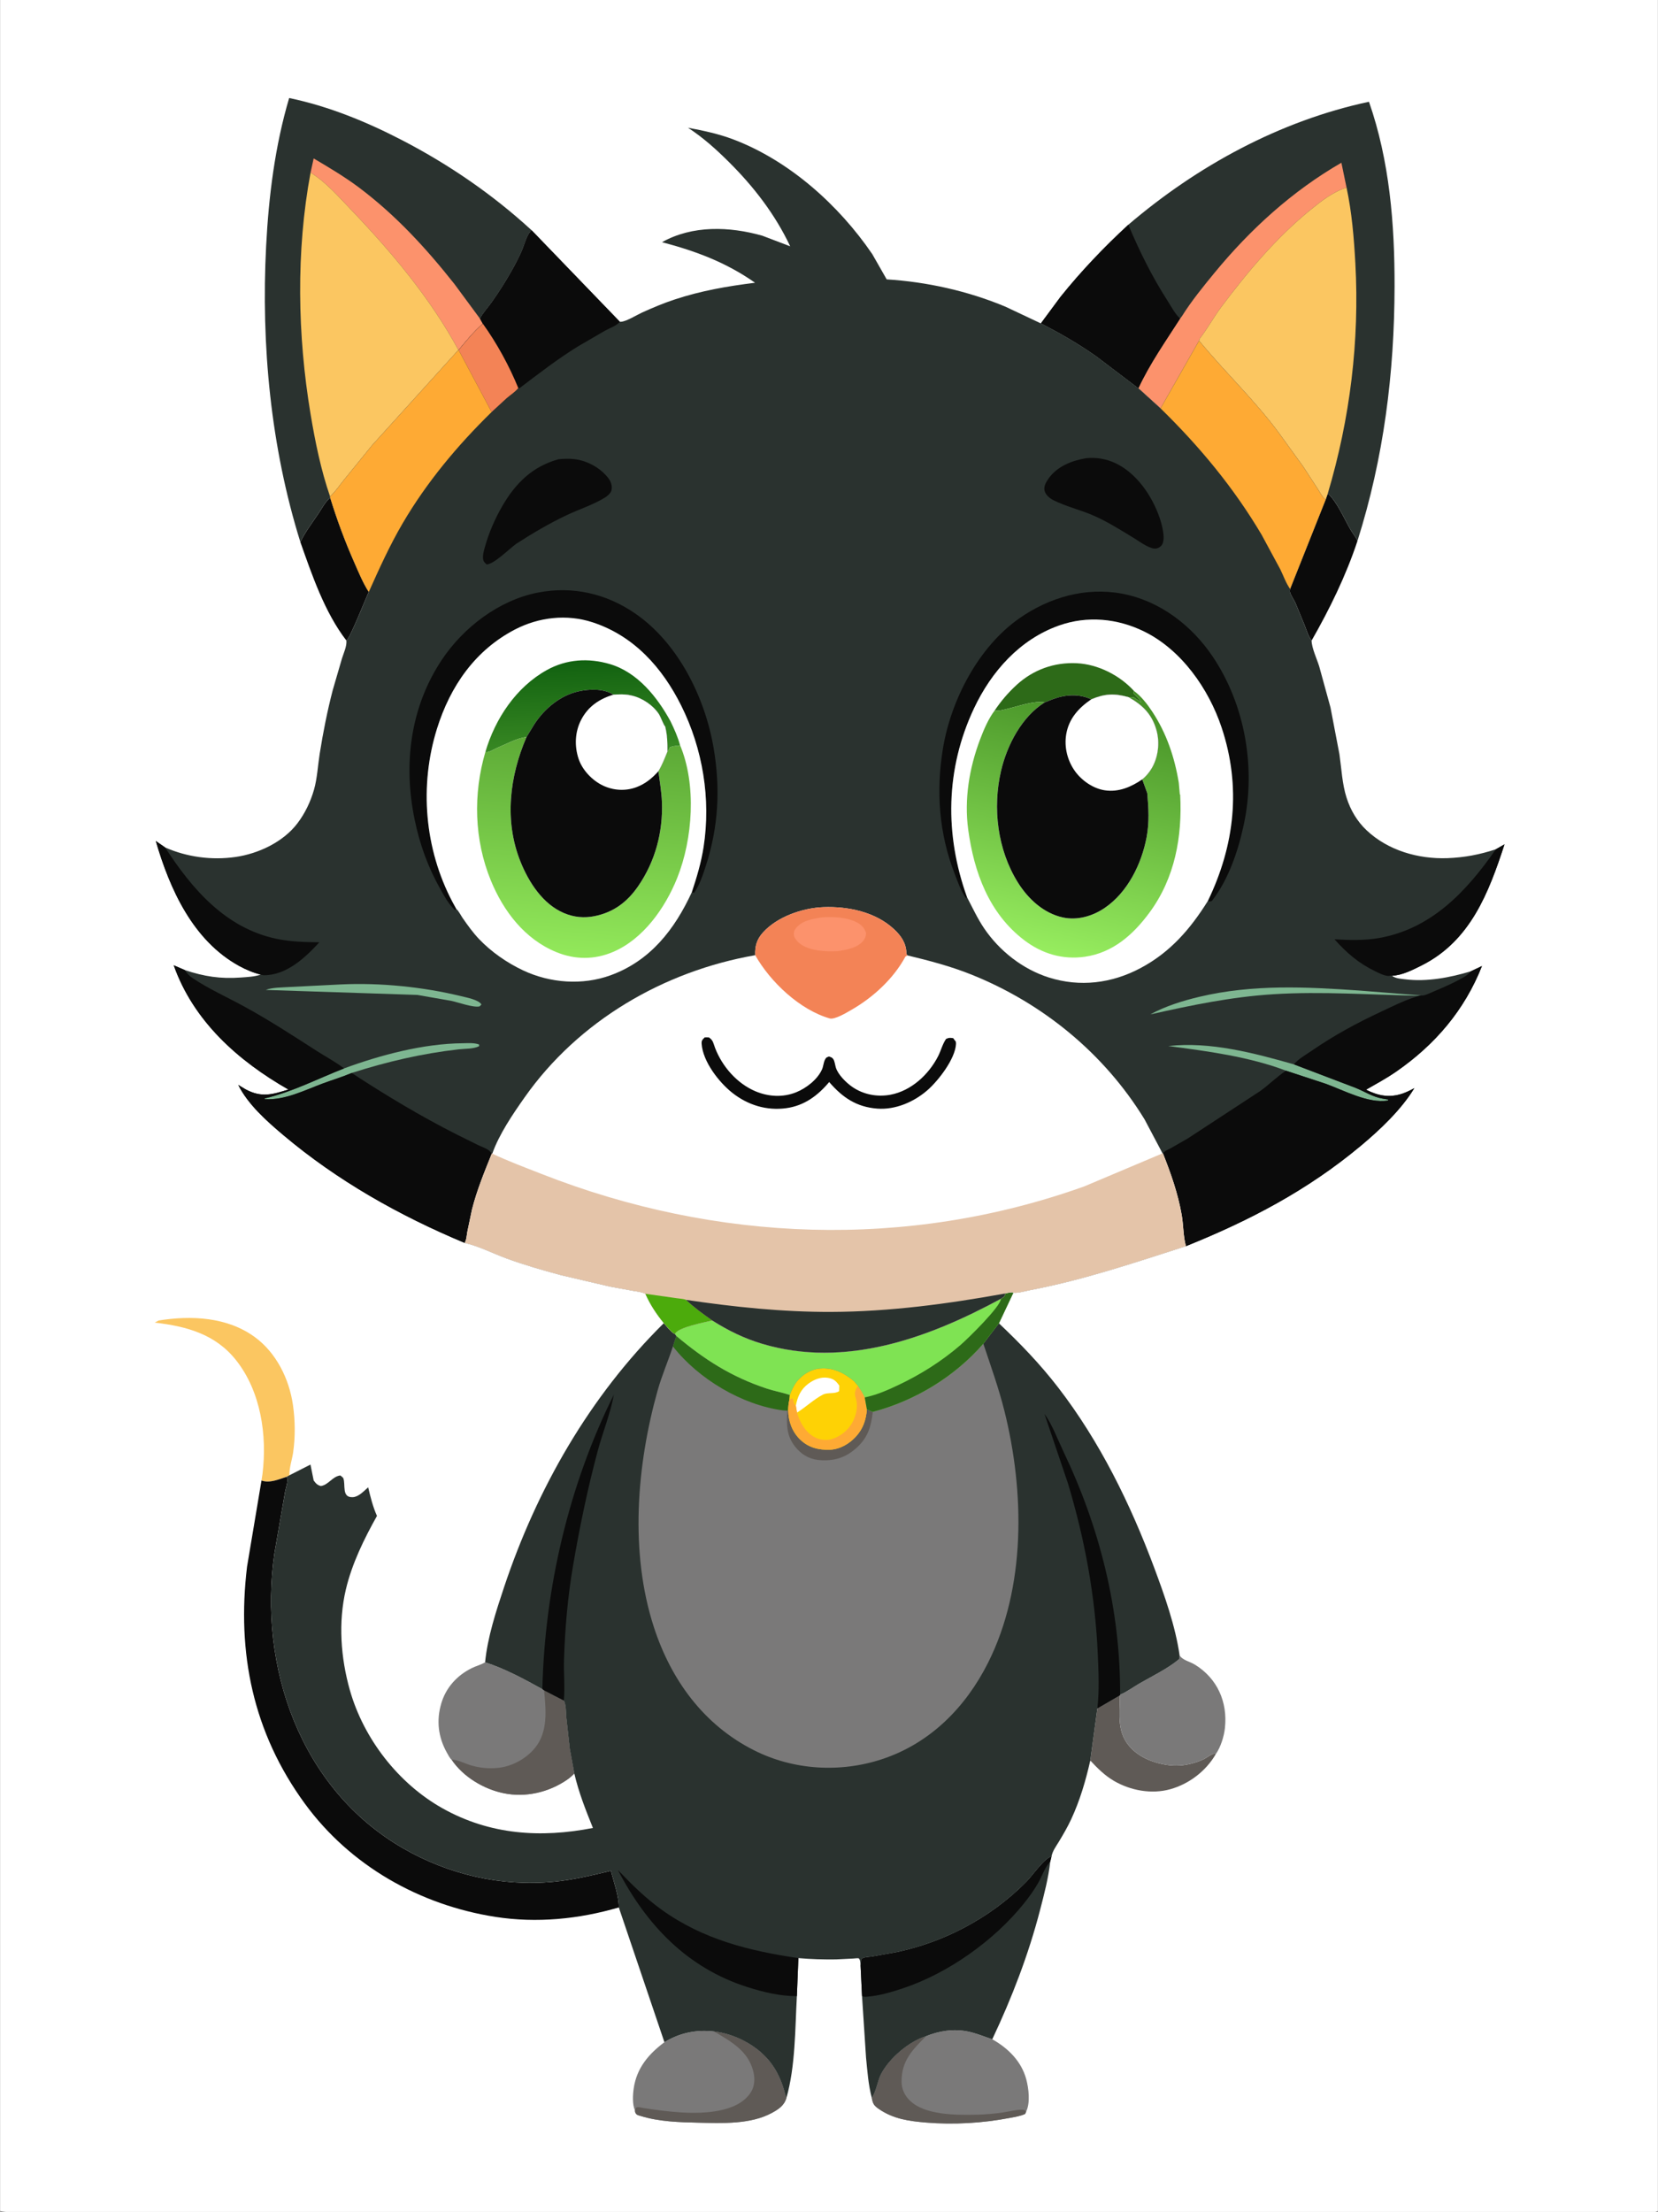 <svg version="1.1" xmlns="http://www.w3.org/2000/svg" style="display: block;" viewBox="0 0 1535 2048" width="1024" height="1366">
<rect x="0" y="0" width="1535" height="2048" fill="#808080" stroke="none"/>
<defs>
	<linearGradient id="Gradient1" gradientUnits="userSpaceOnUse" x1="536.109" y1="610.96" x2="539.247" y2="697.845">
		<stop class="stop0" offset="0" stop-opacity="1" stop-color="rgb(17,97,16)"/>
		<stop class="stop1" offset="1" stop-opacity="1" stop-color="rgb(58,138,36)"/>
	</linearGradient>
	<linearGradient id="Gradient2" gradientUnits="userSpaceOnUse" x1="544.96" y1="683.49" x2="529.061" y2="883.846">
		<stop class="stop0" offset="0" stop-opacity="1" stop-color="rgb(92,169,54)"/>
		<stop class="stop1" offset="1" stop-opacity="1" stop-color="rgb(146,232,90)"/>
	</linearGradient>
	<linearGradient id="Gradient3" gradientUnits="userSpaceOnUse" x1="1021.63" y1="632.503" x2="962.677" y2="880.837">
		<stop class="stop0" offset="0" stop-opacity="1" stop-color="rgb(66,141,36)"/>
		<stop class="stop1" offset="1" stop-opacity="1" stop-color="rgb(151,237,95)"/>
	</linearGradient>
</defs>
<path transform="translate(0,0)" fill="rgb(255,255,255)" d="M 0 2047 L 0 -0 L 1535 0 L 1535 2047 L 1533.43 2047.77 C 1529.32 2049.04 1522.21 2048.01 1517.65 2048.02 L 1471.99 2048.03 L 1261.81 2048.08 L 259.574 2048.09 L 72.919 2048.05 C 62.319 2048.04 6.496 2049.94 0 2047 z"/>
<path transform="translate(0,0)" fill="rgb(95,90,86)" d="M 1016 1581.82 L 1036.87 1569.67 C 1036.76 1587.83 1033.52 1604.92 1047.83 1619.17 C 1056.46 1627.76 1068.67 1632.36 1080.5 1634.1 C 1088.4 1635.26 1095.95 1634.82 1103.69 1632.7 C 1107.52 1631.64 1111.53 1630.33 1115.07 1628.5 C 1117.06 1627.47 1122.67 1623.24 1124.81 1623.6 C 1125.13 1623.65 1125.33 1623.98 1125.6 1624.18 C 1116.57 1639.77 1100.92 1651.72 1083.55 1656.57 C 1066.22 1661.4 1046.85 1657.86 1031.48 1648.95 C 1022.94 1644 1016.13 1637.2 1009.45 1630.04 L 1016 1581.82 z"/>
<path transform="translate(0,0)" fill="rgb(11,11,11)" d="M 278.019 501.936 C 282.446 492.449 289.447 483.476 295.239 474.735 C 298.236 470.214 301.314 464.14 305.677 460.981 C 311.965 481.459 319.362 501.338 328.018 520.933 C 332.003 529.953 335.981 539.785 341.357 548.076 C 338.398 554.258 323.892 591.255 320.587 593.022 C 300.501 566.928 288.874 532.636 278.019 501.936 z"/>
<path transform="translate(0,0)" fill="rgb(11,11,11)" d="M 1229.39 456.835 C 1238.04 464.776 1244.49 480.162 1250.48 490.468 C 1252.37 493.721 1255.54 497.49 1256.84 500.84 C 1246.21 532.968 1231.14 563.783 1214.36 593.114 C 1211.34 589.101 1209.71 583.571 1207.91 578.9 L 1199.4 558.303 C 1198.22 555.651 1194.62 550.442 1194.28 547.836 C 1194.17 546.987 1194.41 546.129 1194.47 545.275 L 1227.33 462.691 L 1229.39 456.835 z"/>
<path transform="translate(0,0)" fill="rgb(251,198,97)" d="M 146.758 1222.62 C 177.002 1217.77 210.378 1219.28 235.95 1238.05 C 255.715 1252.55 267.621 1276.63 271.108 1300.63 C 273.209 1315.08 273.369 1330.41 271.299 1344.86 C 270.374 1351.32 267.53 1359.51 267.906 1365.9 L 265.26 1367.34 C 257.897 1369.7 249.644 1373.49 242.004 1370.78 L 242.932 1364.72 C 247.343 1328.89 241.402 1288.4 218.523 1259.44 C 199.349 1235.17 172.513 1227.97 143.191 1224.56 L 146.758 1222.62 z"/>
<path transform="translate(0,0)" fill="rgb(122,121,121)" d="M 1092.18 1532.93 C 1095.89 1537.58 1101.48 1538.25 1106.52 1541.37 C 1127.13 1554.12 1136.69 1575.89 1134.14 1599.72 C 1133.29 1607.71 1130.21 1617.62 1125.6 1624.18 C 1125.33 1623.98 1125.13 1623.65 1124.81 1623.6 C 1122.67 1623.24 1117.06 1627.47 1115.07 1628.5 C 1111.53 1630.33 1107.52 1631.64 1103.69 1632.7 C 1095.95 1634.82 1088.4 1635.26 1080.5 1634.1 C 1068.67 1632.36 1056.46 1627.76 1047.83 1619.17 C 1033.52 1604.92 1036.76 1587.83 1036.87 1569.67 L 1037.07 1569.01 C 1042.78 1566.81 1049.1 1562.1 1054.52 1558.95 C 1066.71 1551.87 1081.22 1545.03 1091.98 1535.91 L 1092.18 1532.93 z"/>
<path transform="translate(0,0)" fill="rgb(122,121,121)" d="M 615.108 1890.82 C 629.203 1882.13 644.71 1878.96 661.051 1880.87 C 680.126 1883.02 700.389 1893.54 712.481 1908.55 C 719.642 1917.45 724.044 1927.7 726.824 1938.72 C 727.143 1939.99 727.595 1941.13 728.092 1942.34 C 726.079 1949.44 720.807 1952.92 714.528 1956.32 C 694.686 1967.04 668.54 1965.79 646.632 1965.32 C 629.064 1964.94 610.186 1964.42 593.317 1959.17 C 590.911 1958.43 589.214 1958.41 588.118 1955.85 C 587.89 1955.32 587.885 1954.66 587.849 1954.09 C 585.277 1948.48 585.801 1939.5 586.677 1933.5 C 589.408 1914.81 600.441 1901.74 615.108 1890.82 z"/>
<path transform="translate(0,0)" fill="rgb(95,90,86)" d="M 661.051 1880.87 C 680.126 1883.02 700.389 1893.54 712.481 1908.55 C 719.642 1917.45 724.044 1927.7 726.824 1938.72 C 727.143 1939.99 727.595 1941.13 728.092 1942.34 C 726.079 1949.44 720.807 1952.92 714.528 1956.32 C 694.686 1967.04 668.54 1965.79 646.632 1965.32 C 629.064 1964.94 610.186 1964.42 593.317 1959.17 C 590.911 1958.43 589.214 1958.41 588.118 1955.85 C 587.89 1955.32 587.885 1954.66 587.849 1954.09 C 588.133 1953.05 588.344 1952.35 588.996 1951.46 C 589.83 1950.32 593.81 1951.45 595.305 1951.69 C 617.065 1955.06 643.429 1958.47 665.254 1954.23 C 676.75 1952 688.7 1947.38 695.223 1937.03 C 698.679 1931.55 699.008 1924.51 697.518 1918.29 C 692.855 1898.85 676.873 1890.26 661.051 1880.87 z"/>
<path transform="translate(0,0)" fill="rgb(122,121,121)" d="M 857.282 1885.29 C 869.332 1880.32 882.922 1878.26 895.844 1880.86 C 903.78 1882.45 911.037 1885.6 918.686 1888.1 C 933.36 1896.37 945.663 1908.45 950.15 1925.12 C 952.427 1933.58 954.028 1946.98 950.082 1954.98 L 949.153 1957.2 C 944.745 1959.28 939.464 1960.04 934.699 1960.96 C 909.642 1965.75 882.784 1967.34 857.371 1965.2 C 841.434 1963.87 827.026 1961.9 813.495 1952.53 C 809.024 1949.43 808.108 1947.68 807.09 1942.26 C 811.321 1936.72 812.393 1926.49 815.959 1919.86 C 823.753 1905.37 841.55 1890.14 857.282 1885.29 z"/>
<path transform="translate(0,0)" fill="rgb(95,90,86)" d="M 807.09 1942.26 C 811.321 1936.72 812.393 1926.49 815.959 1919.86 C 823.753 1905.37 841.55 1890.14 857.282 1885.29 C 844.752 1897.91 834.713 1907.86 834.681 1927.09 C 834.669 1934.01 837.349 1939.86 842.259 1944.74 C 856.064 1958.47 885.24 1958.3 903.549 1957.96 C 911.916 1957.8 920.318 1957.07 928.601 1955.87 C 933.188 1955.21 944.274 1952.47 948.298 1953.62 C 949.017 1953.82 949.487 1954.52 950.082 1954.98 L 949.153 1957.2 C 944.745 1959.28 939.464 1960.04 934.699 1960.96 C 909.642 1965.75 882.784 1967.34 857.371 1965.2 C 841.434 1963.87 827.026 1961.9 813.495 1952.53 C 809.024 1949.43 808.108 1947.68 807.09 1942.26 z"/>
<path transform="translate(0,0)" fill="rgb(122,121,121)" d="M 449.059 1539.08 C 467.072 1544.72 485.608 1554.82 502.098 1563.95 L 503.722 1565.08 L 521.955 1574.5 C 524.192 1578.9 523.79 1584.98 524.222 1589.86 L 527.496 1619.34 L 531.669 1642.02 C 529.55 1644.26 527.213 1646.29 524.661 1648.02 C 507.73 1659.51 486.647 1664.42 466.467 1660.33 C 447.833 1656.56 428.788 1645.14 418.069 1629.28 C 416.561 1628.27 414.448 1624.14 413.522 1622.48 C 405.618 1608.25 403.846 1592.97 408.432 1577.3 C 412.756 1562.52 422.947 1551.32 436.586 1544.51 C 440.486 1542.56 444.717 1541.52 448.523 1539.39 L 449.059 1539.08 z"/>
<path transform="translate(0,0)" fill="rgb(95,90,86)" d="M 503.722 1565.08 L 521.955 1574.5 C 524.192 1578.9 523.79 1584.98 524.222 1589.86 L 527.496 1619.34 L 531.669 1642.02 C 529.55 1644.26 527.213 1646.29 524.661 1648.02 C 507.73 1659.51 486.647 1664.42 466.467 1660.33 C 447.833 1656.56 428.788 1645.14 418.069 1629.28 C 422.924 1628.95 430.879 1632.98 435.704 1634.42 C 443.862 1636.85 451.573 1637.58 460.066 1636.92 C 473.227 1635.9 486.918 1628.59 495.226 1618.39 C 507.561 1603.25 505.325 1583.22 503.722 1565.08 z"/>
<path transform="translate(0,0)" fill="rgb(42,50,47)" d="M 796.735 1819.91 L 797.349 1814 C 799.326 1811.89 804.285 1811.97 807.201 1811.53 L 830.524 1807.36 C 852.041 1802.71 872.406 1795.45 891.905 1785.23 C 913.694 1773.82 933.336 1759.51 950.586 1741.97 C 955.976 1736.49 966.967 1720.49 973.54 1718.81 L 972.361 1723.63 C 970.738 1738.58 966.727 1753.84 962.95 1768.4 C 952.231 1809.72 936.911 1849.53 918.686 1888.1 C 911.037 1885.6 903.78 1882.45 895.844 1880.86 C 882.922 1878.26 869.332 1880.32 857.282 1885.29 C 841.55 1890.14 823.753 1905.37 815.959 1919.86 C 812.393 1926.49 811.321 1936.72 807.09 1942.26 C 803.904 1930.22 802.996 1917.32 801.787 1904.94 L 798.078 1848.06 L 796.735 1819.91 z"/>
<path transform="translate(0,0)" fill="rgb(11,11,11)" d="M 796.735 1819.91 L 797.349 1814 C 799.326 1811.89 804.285 1811.97 807.201 1811.53 L 830.524 1807.36 C 852.041 1802.71 872.406 1795.45 891.905 1785.23 C 913.694 1773.82 933.336 1759.51 950.586 1741.97 C 955.976 1736.49 966.967 1720.49 973.54 1718.81 L 972.361 1723.63 L 971.83 1724.2 C 967.289 1729.29 964.784 1736.92 961.412 1742.95 C 957.6 1749.75 952.965 1756.14 948.095 1762.22 C 920.517 1796.69 877.702 1827.05 835.884 1840.94 C 824.93 1844.58 813.465 1847.97 801.874 1848.76 C 800.209 1848.87 799.542 1848.74 798.078 1848.06 L 796.735 1819.91 z"/>
<path transform="translate(0,0)" fill="rgb(11,11,11)" d="M 265.26 1367.34 L 265.717 1368.53 C 266.803 1371.74 264.372 1377.94 263.835 1381.35 L 254.01 1438 C 238.826 1542.99 277.82 1656.15 372.953 1711.17 C 414.996 1735.48 463.726 1746.91 512.288 1742.3 C 530.542 1740.56 547.766 1736.37 565.534 1732.14 C 568.092 1741.97 573.076 1756.02 572.867 1766.05 C 535.811 1776.88 496.867 1780.75 458.571 1774.78 C 388.583 1763.86 324.16 1727.47 282.073 1669.83 C 234.221 1604.28 218.983 1530.5 228.631 1450.56 L 242.004 1370.78 C 249.644 1373.49 257.897 1369.7 265.26 1367.34 z"/>
<path transform="translate(0,0)" fill="rgb(42,50,47)" d="M 278.019 501.936 C 250.584 414.12 241.55 319.502 246.299 227.792 C 248.696 181.514 254.456 135.277 267.622 90.758 C 304.149 98.347 339.254 112.724 372.278 129.854 C 415.668 152.362 456.194 180.144 492.198 213.253 C 487.664 216.927 485.51 226.59 483.056 232.221 C 480.229 238.709 476.928 244.99 473.451 251.15 C 467.829 261.111 461.585 270.822 454.981 280.163 C 451.692 284.814 446.807 290.016 444.324 295.029 L 446.984 299.731 C 438.416 307.082 431.747 315.529 424.524 324.119 L 424.347 324.051 L 344.502 412.214 L 318.715 443.936 C 314.416 449.228 310.54 455.117 305.533 459.755 L 305.677 460.981 C 301.314 464.14 298.236 470.214 295.239 474.735 C 289.447 483.476 282.446 492.449 278.019 501.936 z"/>
<path transform="translate(0,0)" fill="rgb(252,146,108)" d="M 287.444 159.803 L 290.312 146.691 C 304.755 155.219 319.314 163.853 332.729 173.957 C 366.495 199.387 394.503 229.897 420.619 262.926 L 444.324 295.029 L 446.984 299.731 C 438.416 307.082 431.747 315.529 424.524 324.119 L 424.347 324.051 C 398.306 275.913 362.224 233.149 324.584 193.789 C 312.998 181.673 301.779 168.736 287.444 159.803 z"/>
<path transform="translate(0,0)" fill="rgb(251,198,97)" d="M 287.444 159.803 C 301.779 168.736 312.998 181.673 324.584 193.789 C 362.224 233.149 398.306 275.913 424.347 324.051 L 344.502 412.214 L 318.715 443.936 C 314.416 449.228 310.54 455.117 305.533 459.755 C 297.034 435.234 291.694 408.912 287.44 383.356 C 275.308 310.47 273.879 232.561 287.444 159.803 z"/>
<path transform="translate(0,0)" fill="rgb(42,50,47)" d="M 1044.65 208.092 C 1108.45 153.577 1185.05 111.797 1267.5 94.218 C 1286.61 148.979 1291.3 207.494 1291.19 265.096 C 1291.03 345.697 1281.19 423.841 1256.84 500.84 C 1255.54 497.49 1252.37 493.721 1250.48 490.468 C 1244.49 480.162 1238.04 464.776 1229.39 456.835 L 1227.33 462.691 C 1224.32 460.411 1222.17 455.994 1220.14 452.829 L 1206.56 431.986 L 1183.53 400.138 C 1161.17 370.01 1133.9 344.349 1110.16 315.453 L 1074.53 378.123 L 1053.97 359.453 L 1015.13 330.015 C 998.72 318.429 981.561 308.506 963.679 299.416 L 981.81 274.911 C 1000.99 251 1022.15 228.869 1044.65 208.092 z"/>
<path transform="translate(0,0)" fill="rgb(252,146,108)" d="M 1094.22 292.889 C 1103.04 278.791 1114 265.314 1124.55 252.489 C 1157.78 212.11 1196.58 176.818 1241.96 150.663 L 1246.74 173.689 C 1234.03 177.724 1223.38 186.127 1213.17 194.438 C 1181.83 219.946 1154.92 251.929 1130.77 284.187 C 1123.67 293.667 1117.92 304.42 1110.71 313.643 L 1110.16 315.453 L 1074.53 378.123 L 1053.97 359.453 C 1064.41 336.897 1079.22 315.846 1092.62 294.94 L 1094.22 292.889 z"/>
<path transform="translate(0,0)" fill="rgb(11,11,11)" d="M 1044.65 208.092 C 1055.28 233.191 1066.54 256.017 1081.27 278.935 C 1084.7 284.27 1087.92 290.683 1092.62 294.94 C 1079.22 315.846 1064.41 336.897 1053.97 359.453 L 1015.13 330.015 C 998.72 318.429 981.561 308.506 963.679 299.416 L 981.81 274.911 C 1000.99 251 1022.15 228.869 1044.65 208.092 z"/>
<path transform="translate(0,0)" fill="rgb(251,198,97)" d="M 1246.74 173.689 C 1251.64 196.593 1253.59 220.26 1254.88 243.617 C 1258.84 315.621 1249.96 387.732 1229.39 456.835 L 1227.33 462.691 C 1224.32 460.411 1222.17 455.994 1220.14 452.829 L 1206.56 431.986 L 1183.53 400.138 C 1161.17 370.01 1133.9 344.349 1110.16 315.453 L 1110.71 313.643 C 1117.92 304.42 1123.67 293.667 1130.77 284.187 C 1154.92 251.929 1181.83 219.946 1213.17 194.438 C 1223.38 186.127 1234.03 177.724 1246.74 173.689 z"/>
<path transform="translate(0,0)" fill="rgb(42,50,47)" d="M 930.845 1197.57 C 933.165 1197.08 935.945 1196.09 938.211 1196.79 L 924.821 1225.19 C 944.589 1243.88 962.915 1262.9 979.583 1284.5 C 1018.3 1334.68 1046.62 1392.55 1068.69 1451.67 C 1078.24 1477.28 1088.34 1505.77 1092.18 1532.93 L 1091.98 1535.91 C 1081.22 1545.03 1066.71 1551.87 1054.52 1558.95 C 1049.1 1562.1 1042.78 1566.81 1037.07 1569.01 L 1036.87 1569.67 L 1016 1581.82 L 1009.45 1630.04 C 1005.1 1648.94 999.917 1666.84 991.729 1684.45 C 988.399 1691.62 984.395 1698.48 980.307 1705.24 C 977.638 1709.65 974.548 1713.66 973.54 1718.81 C 966.967 1720.49 955.976 1736.49 950.586 1741.97 C 933.336 1759.51 913.694 1773.82 891.905 1785.23 C 872.406 1795.45 852.041 1802.71 830.524 1807.36 L 807.201 1811.53 C 804.285 1811.97 799.326 1811.89 797.349 1814 L 796.735 1819.91 C 796.595 1817.94 796.708 1815.51 795.577 1813.83 C 795.418 1813.59 795.27 1813.29 795 1813.19 C 794.107 1812.89 791.032 1813.32 789.982 1813.36 L 774 1814.15 C 762.391 1814.31 750.726 1813.96 739.157 1812.97 L 737.755 1848.16 C 736.06 1878.62 736.453 1912.97 728.092 1942.34 C 727.595 1941.13 727.143 1939.99 726.824 1938.72 C 724.044 1927.7 719.642 1917.45 712.481 1908.55 C 700.389 1893.54 680.126 1883.02 661.051 1880.87 C 644.71 1878.96 629.203 1882.13 615.108 1890.82 L 572.867 1766.05 C 573.076 1756.02 568.092 1741.97 565.534 1732.14 C 547.766 1736.37 530.542 1740.56 512.288 1742.3 C 463.726 1746.91 414.996 1735.48 372.953 1711.17 C 277.82 1656.15 238.826 1542.99 254.01 1438 L 263.835 1381.35 C 264.372 1377.94 266.803 1371.74 265.717 1368.53 L 265.26 1367.34 L 267.906 1365.9 L 287.35 1356.01 L 290.335 1370.75 C 292.392 1373.49 293.621 1374.99 297 1375.88 C 304.216 1374.73 307.589 1367.02 315 1366.07 C 315.547 1366.56 317.47 1367.94 317.708 1368.5 C 320.194 1374.33 315.789 1386.88 326.69 1386.18 C 332.091 1385.84 336.928 1380.41 340.79 1377.05 C 342.874 1385.96 345.183 1395.16 348.93 1403.54 C 336.953 1424.94 325.783 1447.69 320.126 1471.66 C 312.957 1502.03 315.376 1534.99 323.835 1564.83 C 336.602 1609.86 368.745 1651.35 409.681 1674.29 C 453.503 1698.85 500.481 1701.92 548.904 1692.46 C 542.134 1675.64 535.799 1659.75 531.669 1642.02 L 527.496 1619.34 L 524.222 1589.86 C 523.79 1584.98 524.192 1578.9 521.955 1574.5 L 503.722 1565.08 L 502.098 1563.95 C 485.608 1554.82 467.072 1544.72 449.059 1539.08 C 451.307 1515.92 459.223 1491.7 466.569 1469.68 C 497.002 1378.44 545.814 1292.91 614.568 1225.06 C 617.373 1228.08 621.185 1233.28 624.801 1235.1 L 625.178 1234.44 C 629.307 1228.57 651.834 1224.48 659.354 1222.57 C 674.319 1231.97 688.711 1239.12 705.665 1244.18 C 782.471 1267.06 859.427 1238.91 926.816 1202.42 C 927.705 1201.69 927.207 1202.05 928.554 1201.26 C 930.182 1200.31 930.186 1199.27 930.845 1197.57 z"/>
<path transform="translate(0,0)" fill="rgb(11,11,11)" d="M 1016 1581.82 C 1017.85 1565.52 1017.12 1548.41 1016.42 1532.06 C 1014.1 1478.07 1004.32 1424.92 988.7 1373.23 L 967.01 1309.06 C 974.222 1318.97 979.132 1332.56 984.474 1343.72 C 1018.28 1414.31 1037.36 1490.58 1037.07 1569.01 L 1036.87 1569.67 L 1016 1581.82 z"/>
<path transform="translate(0,0)" fill="rgb(11,11,11)" d="M 502.098 1563.95 C 504.16 1471.12 526.7 1374.52 568.267 1291.29 C 565.183 1308.53 557.946 1326.16 553.373 1343.23 C 543.963 1378.35 536.555 1414.06 530.451 1449.89 C 525.575 1478.51 523.025 1507.67 522.123 1536.69 C 521.736 1549.15 523.099 1562.15 521.955 1574.5 L 503.722 1565.08 L 502.098 1563.95 z"/>
<path transform="translate(0,0)" fill="rgb(11,11,11)" d="M 737.755 1848.16 C 722.28 1848.25 706.467 1844.4 691.795 1839.72 C 636.137 1822 598.369 1782.15 572.034 1731.38 C 584.706 1744.69 597.57 1757.41 612.535 1768.16 C 650.76 1795.62 693.473 1806.26 739.157 1812.97 L 737.755 1848.16 z"/>
<path transform="translate(0,0)" fill="rgb(122,121,121)" d="M 930.845 1197.57 C 933.165 1197.08 935.945 1196.09 938.211 1196.79 L 924.821 1225.19 L 910.41 1244.07 C 917.298 1264.78 924.692 1285.3 929.974 1306.5 C 948.584 1381.2 950.041 1469.5 914.697 1539.66 C 893.956 1580.84 861.113 1614.1 816.557 1628.78 C 777.759 1641.56 734.642 1638.99 697.999 1620.5 C 651.41 1596.99 621.207 1555.38 605.342 1506.52 C 582.853 1437.27 589.369 1356.75 608.775 1287.53 C 612.724 1273.44 618.463 1260.4 622.981 1246.6 L 626.155 1236.94 L 624.801 1235.1 L 625.178 1234.44 C 629.307 1228.57 651.834 1224.48 659.354 1222.57 C 674.319 1231.97 688.711 1239.12 705.665 1244.18 C 782.471 1267.06 859.427 1238.91 926.816 1202.42 C 927.705 1201.69 927.207 1202.05 928.554 1201.26 C 930.182 1200.31 930.186 1199.27 930.845 1197.57 z"/>
<path transform="translate(0,0)" fill="rgb(95,90,86)" d="M 728.837 1306.09 L 729.711 1305.71 C 729.92 1315.94 733.354 1325.65 740.822 1332.85 C 748.605 1340.36 757.938 1342.62 768.503 1342.21 C 777.724 1341.86 786.424 1336.65 792.513 1329.97 C 799.118 1322.72 801.807 1314.47 802.572 1304.85 C 804.374 1305.67 806.174 1306.61 808.055 1307.24 C 806.607 1320.25 803.666 1330.53 793.802 1339.78 C 784.199 1348.79 774.006 1352.55 760.915 1352.02 C 751.605 1351.65 744.221 1348.45 737.942 1341.55 C 727.9 1330.52 728.186 1319.86 728.837 1306.09 z"/>
<path transform="translate(0,0)" fill="rgb(45,106,24)" d="M 626.155 1236.94 C 652.348 1258.94 677.003 1274.69 709.663 1285.57 C 716.76 1287.94 724.182 1289.21 731.187 1291.54 L 730.719 1296.46 C 729.997 1299.59 729.786 1302.5 729.711 1305.71 L 728.837 1306.09 L 724.958 1305.86 C 686.962 1300.87 646.468 1276.67 622.981 1246.6 L 626.155 1236.94 z"/>
<path transform="translate(0,0)" fill="rgb(254,210,5)" d="M 731.187 1291.54 C 732.882 1287.19 734.718 1282.96 737.619 1279.26 C 742.579 1272.93 750.481 1267.92 758.568 1267.12 C 771.252 1265.86 781.376 1270.99 790.865 1278.92 L 794.3 1282.97 C 796.546 1286.52 798.896 1290 800.601 1293.84 L 802.572 1304.85 C 801.807 1314.47 799.118 1322.72 792.513 1329.97 C 786.424 1336.65 777.724 1341.86 768.503 1342.21 C 757.938 1342.62 748.605 1340.36 740.822 1332.85 C 733.354 1325.65 729.92 1315.94 729.711 1305.71 C 729.786 1302.5 729.997 1299.59 730.719 1296.46 L 731.187 1291.54 z"/>
<path transform="translate(0,0)" fill="rgb(255,255,255)" d="M 736.799 1301.5 C 738.421 1292.94 741.368 1286.27 748.574 1280.98 C 753.676 1277.23 759.978 1274.66 766.368 1275.66 C 771.767 1276.51 773.963 1278.55 777.045 1282.91 L 776.882 1288 C 772.627 1291.03 766.501 1288.81 761.712 1291.32 C 753.533 1295.59 745.869 1302.89 737.879 1307.9 L 736.799 1301.5 z"/>
<path transform="translate(0,0)" fill="rgb(254,170,52)" d="M 794.3 1282.97 C 796.546 1286.52 798.896 1290 800.601 1293.84 L 802.572 1304.85 C 801.807 1314.47 799.118 1322.72 792.513 1329.97 C 786.424 1336.65 777.724 1341.86 768.503 1342.21 C 757.938 1342.62 748.605 1340.36 740.822 1332.85 C 733.354 1325.65 729.92 1315.94 729.711 1305.71 C 729.786 1302.5 729.997 1299.59 730.719 1296.46 C 731.751 1295.38 732.245 1295.02 733.71 1294.7 C 734.298 1295.87 734.475 1296.58 734.741 1297.88 C 735.111 1299.68 735.617 1300.17 736.799 1301.5 L 737.879 1307.9 C 740.473 1316.57 745.071 1325.11 752.986 1329.97 C 757.817 1332.94 764.333 1334.08 769.863 1332.47 C 777.765 1330.17 784.873 1324.62 788.908 1317.41 C 792.616 1310.77 794.685 1302.23 792.363 1294.78 L 791.718 1292.5 C 791.085 1288.6 792.216 1286.1 794.3 1282.97 z"/>
<path transform="translate(0,0)" fill="rgb(127,227,83)" d="M 930.845 1197.57 C 933.165 1197.08 935.945 1196.09 938.211 1196.79 L 924.821 1225.19 L 910.41 1244.07 C 883.796 1274.67 847.215 1296.91 808.055 1307.24 C 806.174 1306.61 804.374 1305.67 802.572 1304.85 L 800.601 1293.84 C 798.896 1290 796.546 1286.52 794.3 1282.97 L 790.865 1278.92 C 781.376 1270.99 771.252 1265.86 758.568 1267.12 C 750.481 1267.92 742.579 1272.93 737.619 1279.26 C 734.718 1282.96 732.882 1287.19 731.187 1291.54 C 724.182 1289.21 716.76 1287.94 709.663 1285.57 C 677.003 1274.69 652.348 1258.94 626.155 1236.94 L 624.801 1235.1 L 625.178 1234.44 C 629.307 1228.57 651.834 1224.48 659.354 1222.57 C 674.319 1231.97 688.711 1239.12 705.665 1244.18 C 782.471 1267.06 859.427 1238.91 926.816 1202.42 C 927.705 1201.69 927.207 1202.05 928.554 1201.26 C 930.182 1200.31 930.186 1199.27 930.845 1197.57 z"/>
<path transform="translate(0,0)" fill="rgb(45,106,24)" d="M 930.845 1197.57 C 933.165 1197.08 935.945 1196.09 938.211 1196.79 L 924.821 1225.19 L 910.41 1244.07 C 883.796 1274.67 847.215 1296.91 808.055 1307.24 C 806.174 1306.61 804.374 1305.67 802.572 1304.85 L 800.601 1293.84 C 811.432 1291.62 821.418 1287.24 831.377 1282.54 C 852.222 1272.7 871.782 1260.39 889.253 1245.32 C 896.109 1239.41 926.244 1209.97 926.816 1202.42 C 927.705 1201.69 927.207 1202.05 928.554 1201.26 C 930.182 1200.31 930.186 1199.27 930.845 1197.57 z"/>
<path transform="translate(0,0)" fill="rgb(42,50,47)" d="M 573.87 297.946 L 575.045 297.886 C 580.228 297.473 589.457 291.612 594.44 289.357 C 604.406 284.847 614.288 280.685 624.69 277.25 C 649.155 269.173 673.556 264.953 699.044 261.786 C 672.129 242.945 644.354 232.526 612.858 224.237 C 641.139 208.404 675.373 209.605 705.812 218.247 L 731.572 228.063 C 717.655 198.544 697.876 172.924 674.824 149.997 C 663.069 138.306 650.877 127.327 636.929 118.264 C 651.249 120.962 665.25 123.898 678.931 129.092 C 730.77 148.771 776.584 189.854 807.554 235.253 L 820.914 258.666 C 858.249 260.986 896.351 269.479 930.923 283.971 L 963.679 299.416 C 981.561 308.506 998.72 318.429 1015.13 330.015 L 1053.97 359.453 L 1074.53 378.123 L 1110.16 315.453 C 1133.9 344.349 1161.17 370.01 1183.53 400.138 L 1206.56 431.986 L 1220.14 452.829 C 1222.17 455.994 1224.32 460.411 1227.33 462.691 L 1194.47 545.275 C 1194.41 546.129 1194.17 546.987 1194.28 547.836 C 1194.62 550.442 1198.22 555.651 1199.4 558.303 L 1207.91 578.9 C 1209.71 583.571 1211.34 589.101 1214.36 593.114 C 1214.54 600.227 1219.26 610.023 1221.43 617.039 L 1231.84 654.938 L 1240.16 698.425 C 1242.04 711.561 1242.69 725.974 1246.75 738.602 C 1250.44 750.079 1256.42 760.334 1265.2 768.652 C 1285.05 787.452 1313.18 795.51 1340.13 794.546 C 1355.78 793.986 1370.11 791.231 1384.99 786.314 L 1393.01 781.732 C 1378.37 826.55 1361.47 871.078 1316.4 893.787 C 1308.42 897.807 1297.98 903.157 1289.02 903.355 L 1289.98 904.18 C 1292.79 905.981 1297.78 906.309 1301.09 906.72 C 1321.08 909.206 1342.61 905.093 1361.75 899.33 L 1372.14 894.385 C 1356.08 935.196 1328.77 967.171 1292.8 992.109 C 1283.87 998.299 1274.19 1003.54 1264.77 1008.94 C 1276.13 1014.54 1286.26 1016.67 1298.59 1012.5 C 1302.43 1011.2 1305.98 1009.38 1309.53 1007.45 C 1297.37 1027.43 1277.78 1045.96 1259.94 1060.85 C 1210.7 1101.96 1157.21 1129.98 1098.01 1153.8 C 1050.22 1169.12 1002.98 1185.13 953.522 1194.54 C 950.327 1195.14 941.146 1197.72 938.211 1196.79 C 935.945 1196.09 933.165 1197.08 930.845 1197.57 C 930.186 1199.27 930.182 1200.31 928.554 1201.26 C 927.207 1202.05 927.705 1201.69 926.816 1202.42 C 859.427 1238.91 782.471 1267.06 705.665 1244.18 C 688.711 1239.12 674.319 1231.97 659.354 1222.57 C 651.834 1224.48 629.307 1228.57 625.178 1234.44 L 624.801 1235.1 C 621.185 1233.28 617.373 1228.08 614.568 1225.06 C 607.578 1216.42 602.002 1208.08 597.504 1197.9 C 594.29 1196.2 589.788 1195.78 586.195 1195.16 L 565.178 1191.33 L 519.564 1180.67 C 502.487 1176.09 485.354 1171.18 468.753 1165.07 C 456.25 1160.47 442.963 1153.64 430.149 1150.78 C 369.71 1125.55 312.184 1093.14 262.05 1050.81 C 246.877 1038 229.435 1022.53 220.485 1004.5 L 227.313 1008.59 C 242.012 1016.47 251.933 1013.4 266.909 1008.77 C 220.403 982.226 179.005 945.466 160.73 893.714 L 171.026 898.164 C 188.905 904.086 203.882 906.447 222.785 905.056 C 228.79 904.614 235.577 904.352 241.282 902.346 C 234.37 900.653 227.633 897.796 221.406 894.387 C 178.579 870.942 157.119 823.307 144.119 778.621 L 152.725 784.597 C 173.037 793.558 195.839 796.618 217.863 793.467 C 239.131 790.425 262.108 779.65 275.304 762.262 C 282.324 753.011 287.455 742.266 290.639 731.11 C 293.634 720.615 294.2 708.585 295.924 697.72 C 299.032 678.139 302.983 658.2 307.965 639 L 316.517 609.682 C 317.999 604.927 321.254 597.957 320.587 593.022 C 323.892 591.255 338.398 554.258 341.357 548.076 C 335.981 539.785 332.003 529.953 328.018 520.933 C 319.362 501.338 311.965 481.459 305.677 460.981 L 305.533 459.755 C 310.54 455.117 314.416 449.228 318.715 443.936 L 344.502 412.214 L 424.347 324.051 L 424.524 324.119 C 431.747 315.529 438.416 307.082 446.984 299.731 L 444.324 295.029 C 446.807 290.016 451.692 284.814 454.981 280.163 C 461.585 270.822 467.829 261.111 473.451 251.15 C 476.928 244.99 480.229 238.709 483.056 232.221 C 485.51 226.59 487.664 216.927 492.198 213.253 L 573.87 297.946 z"/>
<path transform="translate(0,0)" fill="rgb(126,182,145)" d="M 315.55 911.452 C 351.737 909.708 391.924 913.771 427.061 922.385 C 432.03 923.603 443.025 925.611 445.68 930 L 443.976 931.783 C 438.18 933.182 424.007 927.945 417.545 926.616 L 386.23 921.17 L 246 916.539 C 251.935 914.183 260.966 914.323 267.427 913.862 L 315.55 911.452 z"/>
<path transform="translate(0,0)" fill="rgb(126,182,145)" d="M 1313.97 921.907 C 1268.85 921.141 1224.01 917.69 1178.83 920.537 C 1139.76 922.999 1103.11 930.706 1065.07 939.201 C 1078.76 931.611 1095.3 926.494 1110.5 922.899 C 1160.04 911.184 1209.16 913.674 1259.43 917.173 L 1315.6 921.686 L 1313.97 921.907 z"/>
<path transform="translate(0,0)" fill="rgb(126,182,145)" d="M 318.481 989.211 C 352.385 976.701 392.079 966.238 428.269 965.909 C 433.139 965.865 438.93 965.329 443.5 967.073 L 443.5 968.652 C 438.165 971.311 430.56 970.875 424.57 971.554 C 390.577 975.408 358.117 982.996 325.547 993.424 C 316.764 997.161 307.482 999.92 298.528 1003.25 C 281.573 1009.56 263.462 1018.87 245 1017.66 L 245 1016.99 C 270.567 1011.04 294.053 998.714 318.481 989.211 z"/>
<path transform="translate(0,0)" fill="rgb(126,182,145)" d="M 1190.7 991.345 C 1157.05 978.451 1117.19 973.09 1081.66 968.517 C 1120.13 964.092 1161.25 975.003 1197.99 985.47 L 1254.98 1007.18 C 1263.3 1010.5 1271.13 1015.73 1280 1017.13 L 1285.5 1018.06 L 1285 1018.96 C 1266.92 1021.96 1244.15 1009.44 1227.26 1003.38 L 1190.7 991.345 z"/>
<path transform="translate(0,0)" fill="rgb(11,11,11)" d="M 241.282 902.346 C 234.37 900.653 227.633 897.796 221.406 894.387 C 178.579 870.942 157.119 823.307 144.119 778.621 L 152.725 784.597 C 177.738 823.153 208.688 859.294 255.93 869.233 C 269.196 872.024 282.093 872.246 295.579 872.445 C 282.472 886.676 265.401 902.815 244.5 902.955 C 243.338 902.962 242.381 902.677 241.282 902.346 z"/>
<path transform="translate(0,0)" fill="rgb(11,11,11)" d="M 1384.99 786.314 L 1393.01 781.732 C 1378.37 826.55 1361.47 871.078 1316.4 893.787 C 1308.42 897.807 1297.98 903.157 1289.02 903.355 L 1288.49 903.194 C 1287.26 903.247 1286.24 903.686 1284.96 903.572 C 1281.08 903.227 1276.53 900.84 1273.05 899.155 C 1257.77 891.743 1246.79 882.204 1235.56 869.663 C 1249.16 870.475 1263.14 870.871 1276.6 868.525 C 1325.47 860.007 1357.94 825.162 1384.99 786.314 z"/>
<path transform="translate(0,0)" fill="rgb(11,11,11)" d="M 1005.53 424.247 C 1014.83 423.253 1024.12 424.806 1032.57 428.758 C 1052.28 437.969 1066.49 458.913 1073.5 478.96 C 1075.61 484.985 1079.33 498.376 1075.98 504.133 C 1074.9 506.002 1072.81 507.408 1070.71 507.829 C 1065.17 508.936 1055.45 501.693 1050.93 498.879 C 1037.83 490.938 1024.71 482.437 1010.52 476.547 C 999.178 471.841 986.685 468.736 975.742 463.338 C 972.145 461.564 968.231 458.56 967.151 454.484 C 966.085 450.458 968.428 446.443 970.671 443.25 C 978.757 431.74 992.166 426.498 1005.53 424.247 z"/>
<path transform="translate(0,0)" fill="rgb(11,11,11)" d="M 517.096 425.192 C 521.746 424.774 527.129 424.539 531.76 425.093 C 543.798 426.531 556.199 433.339 563.472 443.132 C 565.79 446.255 566.907 449.997 566.091 453.884 C 565.532 456.544 562.354 459.217 560.176 460.577 C 549.437 467.286 536.265 471.458 524.771 476.892 C 508.515 484.579 493.114 493.651 478.02 503.389 C 471.694 507.87 457.585 522.233 450.5 522.603 C 449.21 521.327 447.933 520.487 447.432 518.688 C 446.394 514.958 447.979 509.597 449.006 505.972 C 452.644 493.126 458.084 480.547 464.742 468.977 C 477.113 447.479 492.924 431.808 517.096 425.192 z"/>
<path transform="translate(0,0)" fill="rgb(11,11,11)" d="M 444.324 295.029 C 446.807 290.016 451.692 284.814 454.981 280.163 C 461.585 270.822 467.829 261.111 473.451 251.15 C 476.928 244.99 480.229 238.709 483.056 232.221 C 485.51 226.59 487.664 216.927 492.198 213.253 L 573.87 297.946 C 570.98 301.542 564.297 303.854 560.178 306.129 L 535.435 320.501 C 516.284 332.259 498.904 345.796 481.02 359.323 L 479.813 359.355 C 476.709 363.015 472.853 365.447 469.214 368.513 L 455.095 381.489 L 424.524 324.119 C 431.747 315.529 438.416 307.082 446.984 299.731 L 444.324 295.029 z"/>
<path transform="translate(0,0)" fill="rgb(243,131,86)" d="M 446.984 299.731 C 459.882 317.658 471.51 338.917 479.813 359.355 C 476.709 363.015 472.853 365.447 469.214 368.513 L 455.095 381.489 L 424.524 324.119 C 431.747 315.529 438.416 307.082 446.984 299.731 z"/>
<path transform="translate(0,0)" fill="rgb(11,11,11)" d="M 895.355 830.814 L 894.257 831.452 C 889.536 824.935 886.763 816.444 883.859 809 C 869.324 771.749 866.514 732.303 873.011 692.988 C 880.424 648.136 905.832 599.021 943.733 572.502 C 971.545 553.042 1005.25 543.316 1039.01 549.696 C 1073.88 556.288 1103.55 579.134 1123.04 608.271 C 1152.84 652.833 1162.8 710.635 1151.68 763 C 1146.46 787.56 1137.62 814.12 1122.07 834.101 C 1120.12 834.851 1120.24 834.931 1118.33 834.124 C 1143.23 782.398 1149.34 728.576 1131.05 673.629 C 1119.14 637.866 1093.96 601.773 1059.43 584.757 C 1034.68 572.562 1006.72 569.874 980.529 579.133 C 944.161 591.989 917.817 621.769 901.725 655.94 C 875.313 712.029 874.501 772.846 895.355 830.814 z"/>
<path transform="translate(0,0)" fill="rgb(11,11,11)" d="M 422.481 841.747 L 421.098 842.478 C 415.346 837.343 411.425 829.913 407.683 823.277 C 396.061 802.666 388.567 781.828 383.789 758.69 C 373.26 707.693 379.637 655.127 408.829 611.152 C 428.939 580.859 461.935 555.692 497.9 548.662 C 529.976 542.392 561.141 549.503 588.024 568 C 627.81 595.375 652.687 645.696 660.656 692.5 C 667.003 729.78 665.208 765.369 653.52 801.438 C 650.755 809.97 647.795 819.285 642.57 826.646 L 640.459 826.101 C 645.005 812.446 649.135 798.597 651.353 784.344 C 658.271 739.879 650.638 693.389 630.61 653.211 C 613.117 618.117 586.817 588.675 548.535 576.174 C 524.771 568.414 498.829 571.369 476.746 582.832 C 439.748 602.037 416.76 635.485 404.526 674.633 C 388.015 727.464 392.998 785.9 418.742 834.895 L 422.481 841.747 z"/>
<path transform="translate(0,0)" fill="rgb(254,170,52)" d="M 424.347 324.051 L 424.524 324.119 L 455.095 381.489 C 423.559 412.262 394.9 446.603 372.602 484.719 C 360.668 505.118 351.003 526.537 341.357 548.076 C 335.981 539.785 332.003 529.953 328.018 520.933 C 319.362 501.338 311.965 481.459 305.677 460.981 L 305.533 459.755 C 310.54 455.117 314.416 449.228 318.715 443.936 L 344.502 412.214 L 424.347 324.051 z"/>
<path transform="translate(0,0)" fill="rgb(254,170,52)" d="M 1110.16 315.453 C 1133.9 344.349 1161.17 370.01 1183.53 400.138 L 1206.56 431.986 L 1220.14 452.829 C 1222.17 455.994 1224.32 460.411 1227.33 462.691 L 1194.47 545.275 C 1190.65 539.999 1188.19 532.808 1185.28 526.939 L 1168.02 495 C 1142.18 451.398 1110.66 413.441 1074.53 378.123 L 1110.16 315.453 z"/>
<path transform="translate(0,0)" fill="rgb(11,11,11)" d="M 430.149 1150.78 C 369.71 1125.55 312.184 1093.14 262.05 1050.81 C 246.877 1038 229.435 1022.53 220.485 1004.5 L 227.313 1008.59 C 242.012 1016.47 251.933 1013.4 266.909 1008.77 C 220.403 982.226 179.005 945.466 160.73 893.714 L 171.026 898.164 C 173.195 901.478 175.168 903.599 178.46 905.791 C 193.206 915.611 209.684 923.004 225.217 931.461 C 248.546 944.162 270.749 958.588 293.058 972.959 C 301.314 978.277 310.734 983.243 318.481 989.211 C 294.053 998.714 270.567 1011.04 245 1016.99 L 245 1017.66 C 263.462 1018.87 281.573 1009.56 298.528 1003.25 C 307.482 999.92 316.764 997.161 325.547 993.424 C 356.743 1013.9 389.692 1033.67 423.003 1050.49 L 443.084 1060.44 C 447.57 1062.55 452.729 1063.81 455.238 1068.14 C 448.289 1085.41 441.496 1101.82 436.906 1119.94 L 432.614 1140.41 C 432.045 1143.64 431.857 1147.97 430.149 1150.78 z"/>
<path transform="translate(0,0)" fill="rgb(11,11,11)" d="M 1361.75 899.33 L 1372.14 894.385 C 1356.08 935.196 1328.77 967.171 1292.8 992.109 C 1283.87 998.299 1274.19 1003.54 1264.77 1008.94 C 1276.13 1014.54 1286.26 1016.67 1298.59 1012.5 C 1302.43 1011.2 1305.98 1009.38 1309.53 1007.45 C 1297.37 1027.43 1277.78 1045.96 1259.94 1060.85 C 1210.7 1101.96 1157.21 1129.98 1098.01 1153.8 C 1095.47 1144.91 1095.72 1134.2 1094.09 1124.89 C 1090.64 1105.08 1084.12 1086.61 1076.74 1067.98 C 1078.25 1065.51 1081.51 1064.41 1084 1063.06 L 1099.7 1054.07 L 1166.87 1010.11 C 1174.99 1004.25 1182.38 996.713 1190.7 991.345 L 1227.26 1003.38 C 1244.15 1009.44 1266.92 1021.96 1285 1018.96 L 1285.5 1018.06 L 1280 1017.13 C 1271.13 1015.73 1263.3 1010.5 1254.98 1007.18 L 1197.99 985.47 C 1202.09 980.432 1208.98 976.624 1214.31 972.95 C 1235.05 958.638 1256.65 946.946 1279.47 936.33 C 1288.93 931.93 1298.71 926.925 1308.63 923.695 L 1313.97 921.907 L 1315.6 921.686 C 1317.85 922.055 1320.62 920.932 1322.68 920.035 C 1332.59 915.717 1342.25 911.92 1351.75 906.666 C 1355.65 904.512 1358.95 902.97 1361.75 899.33 z"/>
<path transform="translate(0,0)" fill="rgb(255,255,255)" d="M 422.481 841.747 L 418.742 834.895 C 392.998 785.9 388.015 727.464 404.526 674.633 C 416.76 635.485 439.748 602.037 476.746 582.832 C 498.829 571.369 524.771 568.414 548.535 576.174 C 586.817 588.675 613.117 618.117 630.61 653.211 C 650.638 693.389 658.271 739.879 651.353 784.344 C 649.135 798.597 645.005 812.446 640.459 826.101 C 624.619 860.435 602.157 889.538 565.27 902.974 C 539.159 912.485 509.313 910.231 484.341 898.5 C 469.427 891.494 454.903 881.447 443.5 869.49 C 437.763 863.475 432.783 856.492 428.045 849.659 C 426.792 847.852 424.027 842.519 422.481 841.747 z"/>
<path transform="translate(0,0)" fill="url(#Gradient1)" d="M 449.336 696.142 C 458.375 665.399 477.828 636.112 506.286 620.346 C 524.534 610.236 544.844 609.011 564.688 614.888 C 590.197 622.442 608.522 645.397 620.715 667.776 C 624.248 675.025 627.424 682.119 629.581 689.928 C 628.69 690.398 628.351 690.782 627.329 690.693 C 624.602 690.456 622.755 690.975 620.219 691.919 C 619.602 693.099 618.916 695.033 617.898 695.851 C 617.935 687.348 617.844 680.986 615.795 672.6 C 614.526 671.709 611.561 663.652 610.279 661.613 C 604.985 653.189 594.64 646.203 584.949 644.038 L 583.5 643.723 C 578.25 642.538 573.165 642.91 567.823 643.138 C 558.997 637.433 545.876 637.886 536.008 640 C 518.767 643.694 503.865 656.193 494.473 670.831 L 487.433 682.38 C 478.423 683.4 467.91 689.26 459.371 692.827 C 456.468 694.04 452.137 697.299 449.336 696.142 z"/>
<path transform="translate(0,0)" fill="url(#Gradient2)" d="M 449.336 696.142 C 452.137 697.299 456.468 694.04 459.371 692.827 C 467.91 689.26 478.423 683.4 487.433 682.38 C 471.668 718.867 466.702 760.06 481.8 797.71 C 489.469 816.835 502.464 837.113 522.167 845.422 C 531.318 849.282 540.757 850.184 550.5 848.211 C 568.051 844.658 580.716 835.123 590.842 820.397 C 606.687 797.352 613.817 770.346 612.78 742.582 C 612.427 733.117 610.725 723.48 609.535 714.07 C 613.086 708.075 615.295 702.25 617.898 695.851 C 618.916 695.033 619.602 693.099 620.219 691.919 C 622.755 690.975 624.602 690.456 627.329 690.693 C 628.351 690.782 628.69 690.398 629.581 689.928 C 644.922 726.405 641.428 776.692 626.938 812.894 C 615.857 840.581 595.48 869.571 567.363 881.447 C 550.121 888.729 532.211 888.613 514.91 881.5 C 485.759 869.515 466.055 843.694 454.379 815.209 C 438.905 777.461 437.887 735.155 449.336 696.142 z"/>
<path transform="translate(0,0)" fill="rgb(11,11,11)" d="M 487.433 682.38 L 494.473 670.831 C 503.865 656.193 518.767 643.694 536.008 640 C 545.876 637.886 558.997 637.433 567.823 643.138 C 573.165 642.91 578.25 642.538 583.5 643.723 L 584.949 644.038 C 594.64 646.203 604.985 653.189 610.279 661.613 C 611.561 663.652 614.526 671.709 615.795 672.6 C 617.844 680.986 617.935 687.348 617.898 695.851 C 615.295 702.25 613.086 708.075 609.535 714.07 C 610.725 723.48 612.427 733.117 612.78 742.582 C 613.817 770.346 606.687 797.352 590.842 820.397 C 580.716 835.123 568.051 844.658 550.5 848.211 C 540.757 850.184 531.318 849.282 522.167 845.422 C 502.464 837.113 489.469 816.835 481.8 797.71 C 466.702 760.06 471.668 718.867 487.433 682.38 z"/>
<path transform="translate(0,0)" fill="rgb(255,255,255)" d="M 567.823 643.138 C 573.165 642.91 578.25 642.538 583.5 643.723 L 584.949 644.038 C 594.64 646.203 604.985 653.189 610.279 661.613 C 611.561 663.652 614.526 671.709 615.795 672.6 C 617.844 680.986 617.935 687.348 617.898 695.851 C 615.295 702.25 613.086 708.075 609.535 714.07 C 603.732 720.534 597.423 725.743 589.191 728.824 C 579.029 732.628 567.872 731.941 558.142 727.3 C 548.262 722.589 539.1 713.019 535.618 702.551 C 531.663 690.664 532.227 677.441 538.111 666.247 C 544.582 653.939 554.843 647.174 567.823 643.138 z"/>
<path transform="translate(0,0)" fill="rgb(255,255,255)" d="M 895.355 830.814 C 874.501 772.846 875.313 712.029 901.725 655.94 C 917.817 621.769 944.161 591.989 980.529 579.133 C 1006.72 569.874 1034.68 572.562 1059.43 584.757 C 1093.96 601.773 1119.14 637.866 1131.05 673.629 C 1149.34 728.576 1143.23 782.398 1118.33 834.124 C 1102.02 860.28 1083.35 881.824 1055.74 896.445 C 1029.23 910.485 999.834 914.136 971.105 905.041 C 946.825 897.355 925.345 880.485 911.109 859.466 C 904.939 850.357 900.464 840.506 895.355 830.814 z"/>
<path transform="translate(0,0)" fill="rgb(45,106,24)" d="M 920.979 657.726 C 926.821 649.027 933.584 641.107 941.327 634.046 C 956.812 619.926 976.235 613.013 997.07 614.065 C 1016.67 615.054 1036.85 625.324 1049.95 639.799 L 1049.27 641.665 L 1050.12 642.53 C 1052.28 644.751 1055.4 647.634 1056.77 650.364 L 1049.48 645.536 L 1044.87 645.47 C 1031.6 641.738 1022.91 642.265 1010.32 647.468 C 999.124 642.257 986.643 642.99 975.169 647.203 L 967.226 650.32 C 957.994 648.43 942.444 653.953 933.001 656.194 C 929.065 657.128 925.034 658.526 920.979 657.726 z"/>
<path transform="translate(0,0)" fill="url(#Gradient3)" d="M 1049.95 639.799 C 1056.64 644.625 1062.39 652.156 1066.9 659 C 1080.04 678.926 1087.58 701.327 1091.39 724.774 L 1092.33 735.299 L 1092.68 735.823 C 1094.71 774.6 1087.84 812.905 1064.3 844.866 C 1049.3 865.241 1030.47 882.057 1004.56 885.808 C 983.843 888.808 964.697 883.034 948.121 870.384 C 915.579 845.551 901.778 807.536 896.416 768.225 C 892.577 740.08 897.375 711.183 907.343 684.752 C 910.764 675.68 915.088 665.481 920.979 657.726 C 925.034 658.526 929.065 657.128 933.001 656.194 C 942.444 653.953 957.994 648.43 967.226 650.32 C 946.005 663.612 932.42 689.75 926.841 713.562 C 918.764 748.041 923.5 786.792 942.392 817.06 C 951.828 832.178 966.082 845.462 983.9 849.405 C 997.437 852.4 1011.52 848.251 1022.76 840.632 C 1044.02 826.22 1056.95 799.844 1061.59 775.168 C 1064.19 761.321 1063.43 748.243 1062.19 734.368 L 1057.56 721.609 C 1061.08 718.718 1064.19 715.035 1066.47 711.089 C 1072.33 700.965 1073.88 687.772 1070.84 676.5 C 1066.78 661.474 1058.04 652.865 1044.87 645.47 L 1049.48 645.536 L 1056.77 650.364 C 1055.4 647.634 1052.28 644.751 1050.12 642.53 L 1049.27 641.665 L 1049.95 639.799 z"/>
<path transform="translate(0,0)" fill="rgb(11,11,11)" d="M 1010.32 647.468 C 1022.91 642.265 1031.6 641.738 1044.87 645.47 C 1058.04 652.865 1066.78 661.474 1070.84 676.5 C 1073.88 687.772 1072.33 700.965 1066.47 711.089 C 1064.19 715.035 1061.08 718.718 1057.56 721.609 L 1062.19 734.368 C 1063.43 748.243 1064.19 761.321 1061.59 775.168 C 1056.95 799.844 1044.02 826.22 1022.76 840.632 C 1011.52 848.251 997.437 852.4 983.9 849.405 C 966.082 845.462 951.828 832.178 942.392 817.06 C 923.5 786.792 918.764 748.041 926.841 713.562 C 932.42 689.75 946.005 663.612 967.226 650.32 L 975.169 647.203 C 986.643 642.99 999.124 642.257 1010.32 647.468 z"/>
<path transform="translate(0,0)" fill="rgb(255,255,255)" d="M 1010.32 647.468 C 1022.91 642.265 1031.6 641.738 1044.87 645.47 C 1058.04 652.865 1066.78 661.474 1070.84 676.5 C 1073.88 687.772 1072.33 700.965 1066.47 711.089 C 1064.19 715.035 1061.08 718.718 1057.56 721.609 C 1047.25 728.666 1035.77 733.605 1022.96 731.725 C 1012.28 730.16 1001.81 722.93 995.514 714.344 C 988.265 704.46 985.073 691.667 987.206 679.539 C 989.731 665.183 998.731 655.402 1010.32 647.468 z"/>
<path transform="translate(0,0)" fill="rgb(255,255,255)" d="M 699.171 884.392 C 698.799 876.049 700.69 869.652 706.335 863.387 C 719.557 848.711 743.064 840.612 762.43 839.898 C 785.238 839.057 810.573 844.336 827.719 860.332 C 834.347 866.515 838.872 873.125 839.197 882.447 L 839.216 883.302 L 840.163 884.593 C 859.967 889.35 879.487 894.443 898.448 901.979 C 964.984 928.424 1022.32 975.26 1059.74 1036.47 L 1076.34 1067.85 L 1076.74 1067.98 C 1084.12 1086.61 1090.64 1105.08 1094.09 1124.89 C 1095.72 1134.2 1095.47 1144.91 1098.01 1153.8 C 1050.22 1169.12 1002.98 1185.13 953.522 1194.54 C 950.327 1195.14 941.146 1197.72 938.211 1196.79 C 935.945 1196.09 933.165 1197.08 930.845 1197.57 C 930.186 1199.27 930.182 1200.31 928.554 1201.26 C 927.207 1202.05 927.705 1201.69 926.816 1202.42 C 859.427 1238.91 782.471 1267.06 705.665 1244.18 C 688.711 1239.12 674.319 1231.97 659.354 1222.57 C 651.834 1224.48 629.307 1228.57 625.178 1234.44 L 624.801 1235.1 C 621.185 1233.28 617.373 1228.08 614.568 1225.06 C 607.578 1216.42 602.002 1208.08 597.504 1197.9 C 594.29 1196.2 589.788 1195.78 586.195 1195.16 L 565.178 1191.33 L 519.564 1180.67 C 502.487 1176.09 485.354 1171.18 468.753 1165.07 C 456.25 1160.47 442.963 1153.64 430.149 1150.78 C 431.857 1147.97 432.045 1143.64 432.614 1140.41 L 436.906 1119.94 C 441.496 1101.82 448.289 1085.41 455.238 1068.14 L 455.697 1068.14 C 462.1 1050.06 474.641 1031.67 485.638 1016.04 C 535.479 945.196 614.438 899.139 699.171 884.392 z"/>
<path transform="translate(0,0)" fill="rgb(11,11,11)" d="M 652.385 960.5 C 653.682 960.373 655.081 960.516 656.388 960.547 C 660.458 963.372 660.363 966.035 662.102 970.5 C 668.715 987.482 682.213 1003.03 699.157 1010.28 C 711.255 1015.46 724.784 1016.28 737.126 1011.29 C 746.448 1007.52 756.904 999.466 761.062 990.047 C 762.297 987.248 762.363 984.049 763.685 981.315 C 764.794 979.022 765.229 979.018 767.5 978.186 C 769.147 978.773 770.367 978.994 771.42 980.526 C 772.836 982.586 773.097 986.091 773.863 988.499 C 775.973 995.135 783.43 1002.43 788.999 1006.29 C 799.278 1013.41 812.08 1015.87 824.355 1013.59 C 843.633 1010 859.888 994.884 868.549 977.885 C 871.263 972.559 872.488 966.891 875.91 961.89 C 878.767 960.604 879.483 960.842 882.5 961.204 L 884.956 964.5 L 885.106 966.445 C 884.449 980.438 868.581 1000.78 858.519 1009.5 C 846.066 1020.29 829.056 1027.65 812.346 1026.44 C 793.04 1025.03 780.005 1016.17 767.675 1001.83 C 757.072 1014.46 744.584 1023.74 727.92 1026.02 C 709.819 1028.5 692.539 1023.23 678.221 1012.01 C 665.609 1002.12 650.75 982.975 649.562 966.5 C 649.331 963.304 650.34 962.585 652.385 960.5 z"/>
<path transform="translate(0,0)" fill="rgb(243,131,86)" d="M 699.171 884.392 C 698.799 876.049 700.69 869.652 706.335 863.387 C 719.557 848.711 743.064 840.612 762.43 839.898 C 785.238 839.057 810.573 844.336 827.719 860.332 C 834.347 866.515 838.872 873.125 839.197 882.447 L 839.216 883.302 L 840.163 884.593 L 838.304 885.626 C 827.163 906.26 808.332 923.474 788.148 935.064 C 783.859 937.526 772.79 944.262 768.13 942.926 C 740.524 935.012 713.169 909.184 699.171 884.392 z"/>
<path transform="translate(0,0)" fill="rgb(252,146,108)" d="M 761.625 849.319 C 772.085 848.722 783.769 849.144 793.3 854.005 C 797.697 856.248 800.355 859.231 801.865 864 C 801.669 866.371 801.256 868.111 799.892 870.113 C 794.854 877.504 783.971 879.37 775.823 880.633 C 764.657 881.308 747.395 880.518 738.821 872.178 C 736.936 870.345 734.896 867.594 734.947 864.842 L 735.009 864 C 735.104 862.591 735.331 861.705 736.124 860.5 C 741.596 852.181 752.639 850.645 761.625 849.319 z"/>
<path transform="translate(0,0)" fill="rgb(228,196,169)" d="M 455.697 1068.14 C 470.464 1075.11 485.919 1080.86 501.12 1086.83 C 662.871 1150.4 839.824 1157.23 1004.01 1098.39 L 1076.34 1067.85 L 1076.74 1067.98 C 1084.12 1086.61 1090.64 1105.08 1094.09 1124.89 C 1095.72 1134.2 1095.47 1144.91 1098.01 1153.8 C 1050.22 1169.12 1002.98 1185.13 953.522 1194.54 C 950.327 1195.14 941.146 1197.72 938.211 1196.79 C 935.945 1196.09 933.165 1197.08 930.845 1197.57 C 930.186 1199.27 930.182 1200.31 928.554 1201.26 C 927.207 1202.05 927.705 1201.69 926.816 1202.42 C 859.427 1238.91 782.471 1267.06 705.665 1244.18 C 688.711 1239.12 674.319 1231.97 659.354 1222.57 C 651.834 1224.48 629.307 1228.57 625.178 1234.44 L 624.801 1235.1 C 621.185 1233.28 617.373 1228.08 614.568 1225.06 C 607.578 1216.42 602.002 1208.08 597.504 1197.9 C 594.29 1196.2 589.788 1195.78 586.195 1195.16 L 565.178 1191.33 L 519.564 1180.67 C 502.487 1176.09 485.354 1171.18 468.753 1165.07 C 456.25 1160.47 442.963 1153.64 430.149 1150.78 C 431.857 1147.97 432.045 1143.64 432.614 1140.41 L 436.906 1119.94 C 441.496 1101.82 448.289 1085.41 455.238 1068.14 L 455.697 1068.14 z"/>
<path transform="translate(0,0)" fill="rgb(76,171,12)" d="M 597.504 1197.9 L 626.918 1202.03 C 628.94 1202.38 633.423 1202.56 635.109 1203.51 C 642.584 1210.64 650.936 1216.62 659.354 1222.57 C 651.834 1224.48 629.307 1228.57 625.178 1234.44 L 624.801 1235.1 C 621.185 1233.28 617.373 1228.08 614.568 1225.06 C 607.578 1216.42 602.002 1208.08 597.504 1197.9 z"/>
<path transform="translate(0,0)" fill="rgb(42,50,47)" d="M 635.109 1203.51 C 679.536 1210.1 724.532 1214.81 769.5 1214.66 C 823.596 1214.47 877.71 1207.21 930.845 1197.57 C 930.186 1199.27 930.182 1200.31 928.554 1201.26 C 927.207 1202.05 927.705 1201.69 926.816 1202.42 C 859.427 1238.91 782.471 1267.06 705.665 1244.18 C 688.711 1239.12 674.319 1231.97 659.354 1222.57 C 650.936 1216.62 642.584 1210.64 635.109 1203.51 z"/>
</svg>